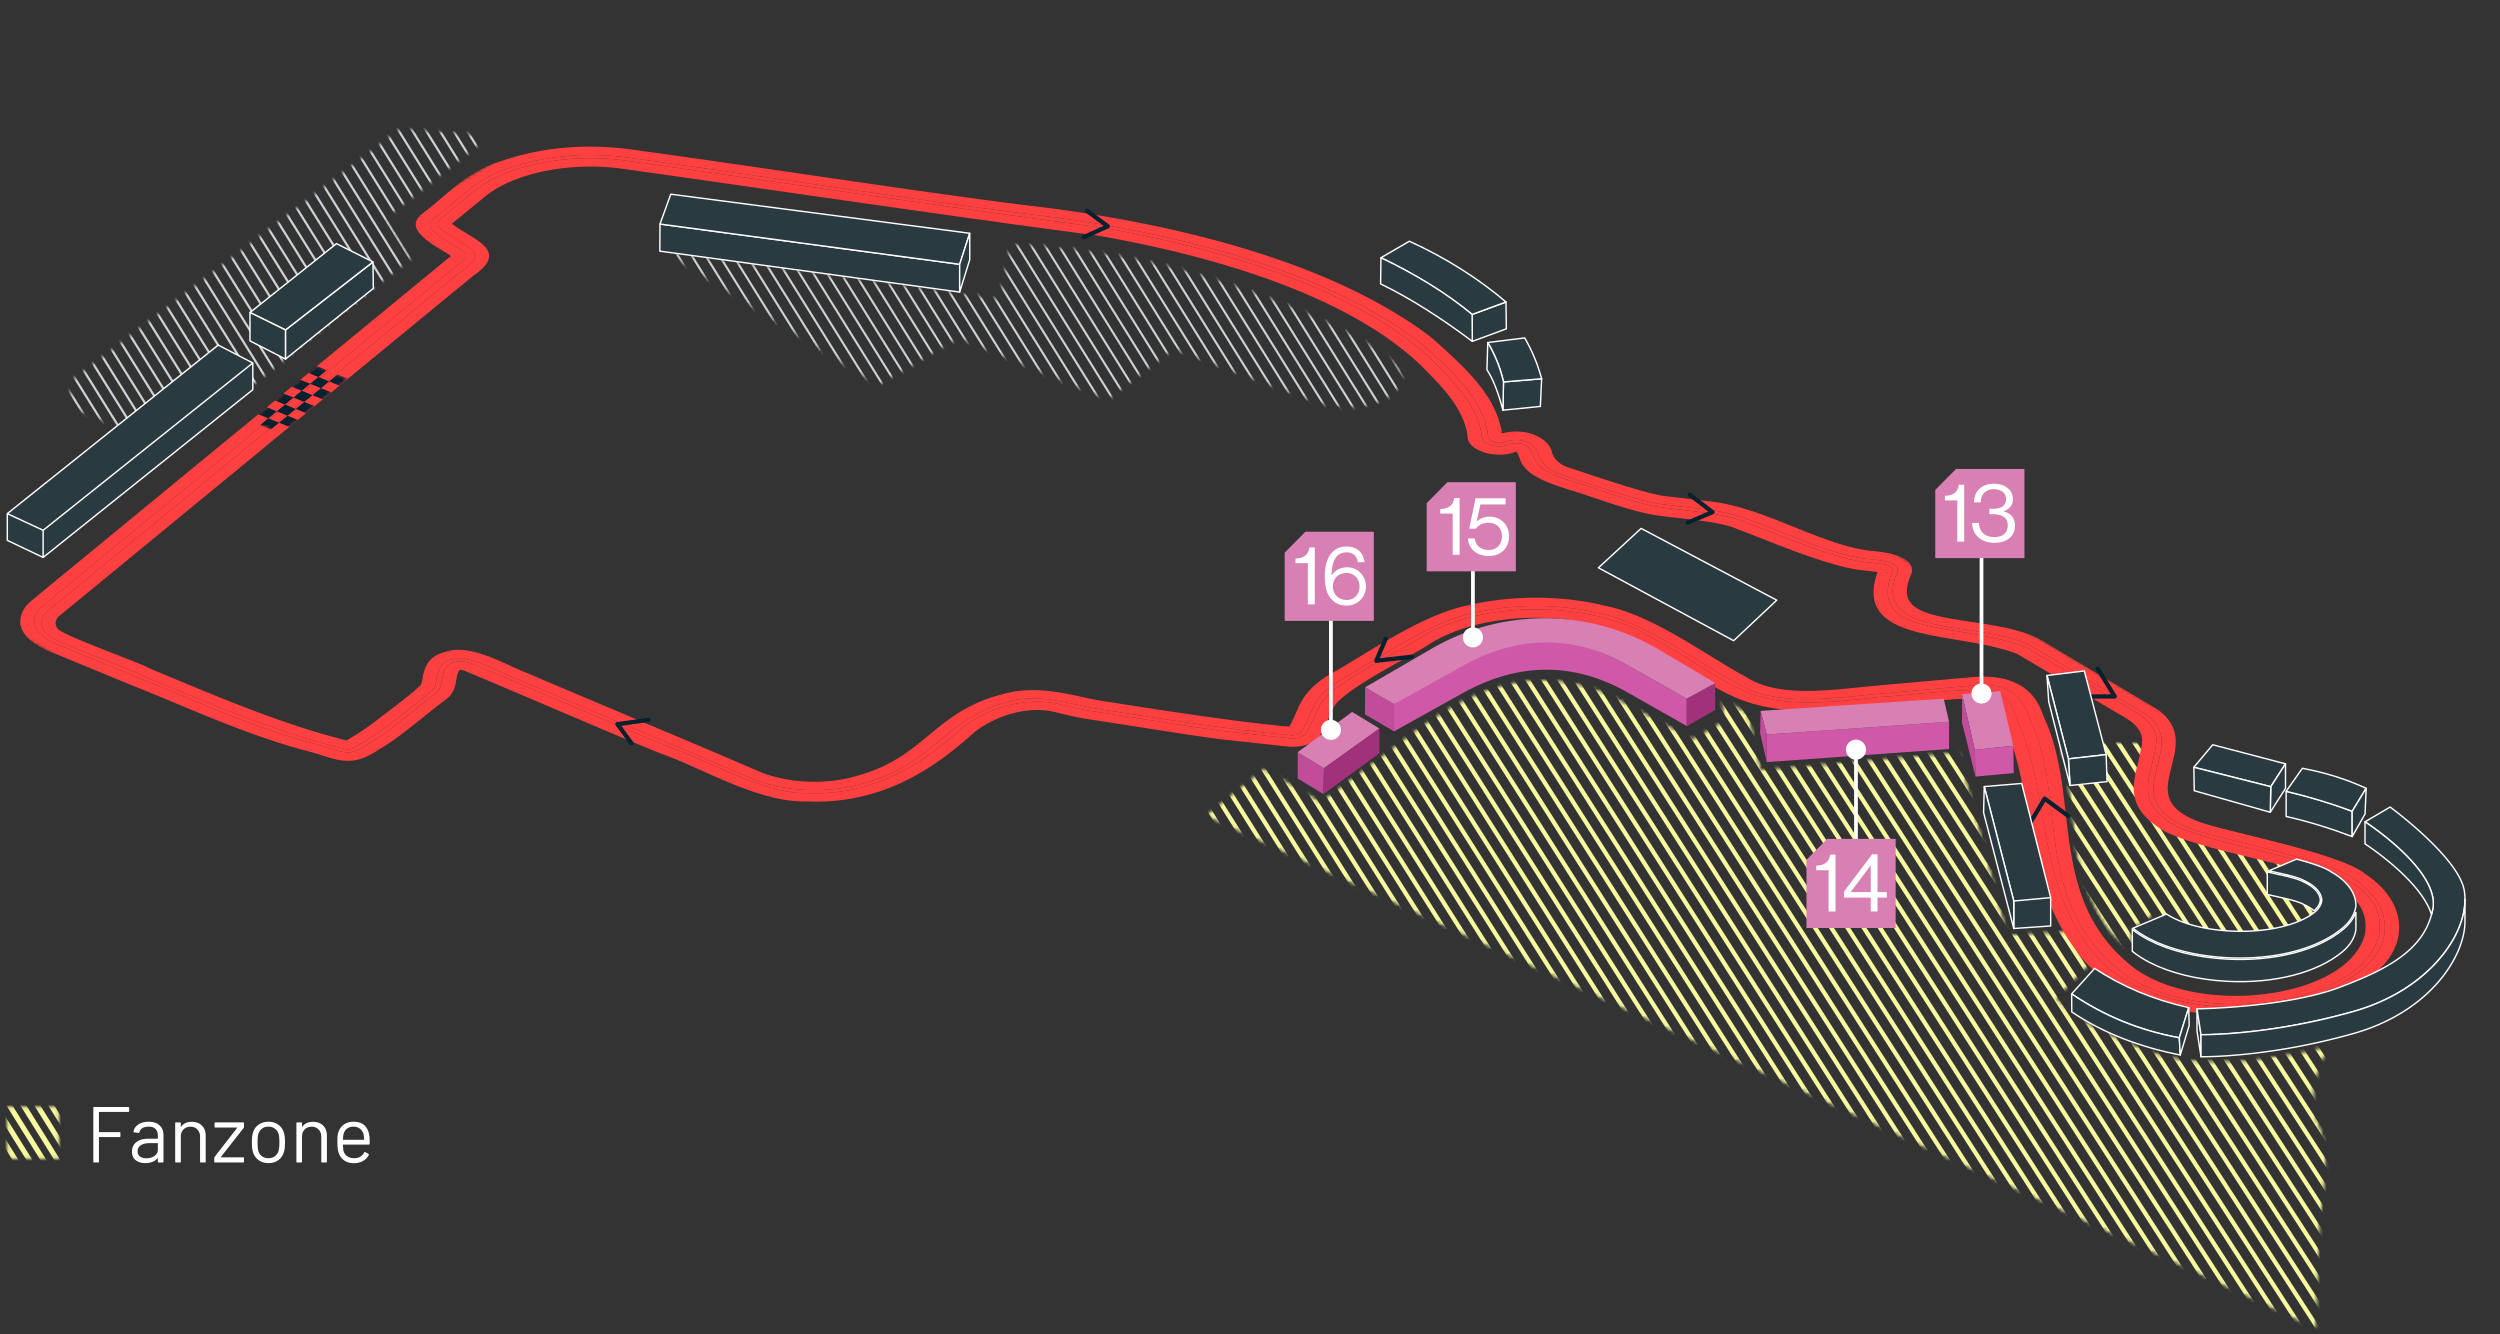 <svg xmlns="http://www.w3.org/2000/svg" width="757" height="404" fill="none"><rect width="100%" height="100%" fill="#333333" stroke="none"/><g clip-path="url(#a)"><mask id="b" width="341" height="197" x="365" y="206" maskUnits="userSpaceOnUse" style="mask-type:luminance"><path fill="#fff" stroke="#fff" stroke-width="1.3" d="M455.034 208.278c10.194-2.751 20.278-2.029 31.609 2.522l25.588 13.645.319.17.312-.179 9.226-5.32.329-.189-.004-.38-.058-5.778 6.407 3.835 3.714 16.708.124.557.567-.051 59.401-5.245 14.603 54.785.137.513.529-.031 18.047-1.076 5.75 9.337-9.5 9.657-.457.465.466.456.003.004.012.01.045.045.172.168.616.603c.512.5 1.197 1.169 1.892 1.845.695.677 1.4 1.363 1.952 1.894.276.266.514.494.694.664.164.155.312.293.382.348l.002.002c.53.411 1.661 1.098 3.17 1.932 1.524.843 3.472 1.857 5.662 2.926 4.378 2.136 9.745 4.5 14.653 6.152 7.759 2.611 14.604 2.976 22.707 2.778l6.509-.158.04-.001.039-.006 15.589-2.315.025-.004.025-.005 7.809-1.79a32.166 32.166 0 0 0-2.807 6.031c-1.483 4.318-2.402 10.133-.176 16.16l.226.584c1.745 4.325 2.382 9.054 2.024 13.742-.299 3.9-.723 7.983-1.071 11.093a453.138 453.138 0 0 1-.609 5.142l-.009.073-.003.018v.006h-.001l-.003.029-.001.03-1.157 30.543-33.487-15.725-.004-.002L366.35 246.864l16.413-13.245 16.82 9.812.371.216.345-.256 22.208-16.537.01-.007.008-.007c11.896-9.531 22.283-15.801 32.509-18.562Z"/></mask><g stroke="#F8F89E" stroke-miterlimit="10" stroke-width="1.3" mask="url(#b)"><path d="m328.953 239.89 189.595 304.407M332.413 237.709l190.046 304.897M335.877 235.528 526.37 540.919M339.338 233.343l190.943 305.884M342.802 231.162l191.39 306.374M346.263 228.977l191.836 306.868M349.723 226.796 542.01 534.157M353.188 224.615l192.733 307.85M356.648 222.43l193.184 308.344M360.112 220.249l193.631 308.838M363.573 218.064 557.65 527.395M367.033 215.883l194.528 309.821M370.498 213.698l194.974 310.314M373.958 211.516l195.425 310.809M377.422 209.335l195.872 311.298M380.883 207.15l196.322 311.792M384.343 204.969 581.112 517.25M387.808 202.784l197.215 312.779M391.268 200.603l197.666 313.269M394.729 198.422 592.846 512.18M398.193 196.237l198.563 314.252M401.653 194.056l199.01 314.745M405.118 191.871 604.574 507.11M408.578 189.69l199.907 315.728M412.039 187.505l200.358 316.222M415.503 185.324 616.308 502.04M418.963 183.143l201.256 317.205M422.428 180.958l201.697 317.699M425.888 178.777l202.149 318.188M429.349 176.591l202.599 318.687M432.813 174.41l203.046 319.176M436.273 172.23 639.77 491.895M439.738 170.045l203.938 320.159M443.198 167.864l204.39 320.652M446.659 165.678l204.84 321.147M450.123 163.497 655.41 485.133M453.583 161.312l205.738 322.13M457.048 159.131l206.184 322.623M460.508 156.95l206.631 323.113M463.969 154.765 671.05 478.371M467.433 152.584 674.961 476.68M470.894 150.399l207.978 324.593M474.358 148.218l208.425 325.083M477.818 146.037 686.694 471.61M481.279 143.852l209.322 326.066M484.743 141.671l209.769 326.56M488.204 139.485l210.219 327.054M491.668 137.305l210.667 327.543M495.128 135.12l211.117 328.037M498.589 132.938l211.563 328.531M502.053 130.757l212.01 329.021M505.514 128.572l212.46 329.514M508.979 126.391l212.907 330.004M512.438 124.207l213.358 330.501M515.899 122.025l213.809 330.991M519.363 119.844l214.251 331.48M522.824 117.659l214.701 331.974M526.289 115.478l215.148 332.468M529.749 113.293l215.598 332.961M533.209 111.112l216.05 333.451M536.674 108.927l216.492 333.944M540.134 106.746l216.942 334.438M543.594 104.565l217.394 334.928M547.059 102.379l217.84 335.422M550.519 100.199 768.81 436.11M553.983 98.013l218.738 336.409M557.444 95.832 776.628 432.73M560.904 93.65l219.635 337.388M564.369 91.466 784.45 429.347M567.829 89.285l220.532 338.376M571.294 87.1 792.272 425.97M574.754 84.92l221.425 339.357M578.214 82.734 800.09 422.586M581.679 80.553l222.322 340.345M585.139 78.372l222.773 340.835M588.604 76.187l223.219 341.329M592.064 74.006l223.67 341.818"/></g><mask id="c" width="86" height="65" x="623" y="224" maskUnits="userSpaceOnUse" style="mask-type:luminance"><path fill="#fff" stroke="#fff" stroke-width="1.3" d="M648.204 225.629c-.028 1.36-.228 2.72-.492 4.102-.297 1.556-.698 3.245-.975 4.854-.565 3.274-.678 7.007 1.153 10.024v.001c1.428 2.353 3.815 3.886 6.092 5.108 9.682 5.201 21.634 7.639 32.428 9.462l.174.086c.163.082.396.202.69.356.587.307 1.411.743 2.392 1.266a2153.86 2153.86 0 0 1 7.124 3.823c2.576 1.387 5.142 2.774 7.065 3.813l2.322 1.256.606.328 1.201 6.508-6.736 4.363-.031.011-.295.102a398.19 398.19 0 0 1-4.359 1.497c-1.226.413-2.486.831-3.51 1.155-.512.162-.962.3-1.317.401-.37.106-.599.162-.693.175l-.01.001-11.306 1.779-15.2-2.245-12.086-7.574-.357-.223-.349.234-6.676 4.456-.289.193v5.839c-.482-.439-1.086-.997-1.72-1.596-1.447-1.368-3.018-2.907-3.681-3.677l-.256-.305c-1.296-1.595-2.82-4.156-3.699-5.906-1.044-2.08-2.603-5.586-3.359-7.761l-.012-.034-.015-.033c-.977-2.053-1.702-4.96-2.229-7.848-.524-2.875-.842-5.678-1.021-7.494-.69-6.966-1.777-16.761-4.041-26.497 7.697-.011 15.776.003 23.467 0Z"/></mask><g stroke="#F8F89E" stroke-miterlimit="10" stroke-width="1.3" mask="url(#c)"><path d="m422.428 180.958 201.697 317.699M425.888 178.777l202.149 318.188M429.349 176.592l202.599 318.686M432.813 174.411l203.046 319.176M436.273 172.23 639.77 491.895M439.738 170.045l203.938 320.159M443.198 167.864l204.39 320.652M446.659 165.678l204.84 321.147M450.123 163.497 655.41 485.133M453.583 161.312l205.738 322.13M457.048 159.131l206.184 322.623M460.508 156.95l206.631 323.113M463.969 154.765 671.05 478.372M467.433 152.584 674.961 476.68M470.894 150.399l207.978 324.594M474.358 148.218l208.425 325.084M477.818 146.037 686.694 471.61M481.279 143.852l209.322 326.066M484.743 141.671l209.769 326.56M488.204 139.485l210.219 327.054M491.668 137.305l210.666 327.543M495.128 135.12l211.117 328.037M498.589 132.939l211.563 328.53M502.053 130.758l212.01 329.02M505.514 128.572l212.46 329.514M508.979 126.391l212.907 330.004M512.438 124.207l213.358 330.501M515.899 122.025l213.809 330.991M519.363 119.844l214.251 331.481M522.824 117.659l214.701 331.974M526.288 115.478l215.148 332.468M529.749 113.293l215.598 332.961M533.209 111.112l216.05 333.451M536.673 108.927l216.492 333.944M540.134 106.746l216.942 334.438M543.594 104.565l217.394 334.928M547.059 102.379l217.84 335.422M550.519 100.199 768.81 436.11M553.983 98.013l218.738 336.409M557.444 95.832 776.628 432.73M560.904 93.651l219.635 337.388M564.369 91.466 784.45 429.348M567.829 89.286 788.361 427.66M571.293 87.1l220.979 338.87M574.754 84.92l221.425 339.357M578.214 82.734 800.09 422.586M581.679 80.553l222.322 340.346M585.139 78.372l222.773 340.836M588.604 76.187l223.219 341.329M592.064 74.006l223.67 341.818"/></g><mask id="d" width="224" height="51" x="201" y="73" maskUnits="userSpaceOnUse" style="mask-type:luminance"><path fill="#fff" stroke="#fff" stroke-width=".429" d="M306.354 74.188a170.87 170.87 0 0 1 4.216.219c2.884.185 7.018.511 12.014 1.075 9.993 1.127 23.436 3.204 37.239 7.004 13.809 3.8 27.341 8.76 38.427 13.731 11.094 4.974 19.714 9.948 23.721 13.767 1.972 1.88 2.519 3.893 1.995 5.75-.529 1.872-2.161 3.638-4.659 4.972-4.992 2.667-13.348 3.554-22.728.143-9.424-3.428-19.693-7.273-27.605-10.262a3643.613 3643.613 0 0 1-9.702-3.679l-2.775-1.06-.737-.282-.19-.073-.049-.019a.141.141 0 0 1-.011-.005l-.003-.001h-.001l-.112-.043-.096.073-19.897 15.307-45.047-18.675-.099-.041-.093.054-24.346 14.316-63.719-39.938 100.539 14.287.199.028.041-.198 3.358-16.455.12.005Z"/></mask><g stroke="#CDD3D6" stroke-miterlimit="10" stroke-width=".64" mask="url(#d)"><path d="m199.23 67.704 140.597 225.739M201.81 65.123l140.597 225.74M204.39 62.544l140.597 225.739M206.966 59.963l140.602 225.739M209.546 57.383l140.602 225.739M212.126 54.803l140.602 225.739M214.707 52.222l140.601 225.74M217.287 49.642l140.602 225.74M219.867 47.062 360.469 272.8M222.447 44.482 363.049 270.22M225.028 41.902l140.597 225.739M227.608 39.321l140.597 225.74M230.188 36.741l140.597 225.74M232.768 34.16 373.365 259.9M235.348 31.581 375.945 257.32M237.929 29l140.597 225.74M240.509 26.42l140.597 225.74M243.089 23.84l140.597 225.74M245.669 21.264 386.266 247M248.25 18.684 388.847 244.42M250.83 16.104 391.427 241.84M253.41 13.524l140.597 225.735M255.99 10.944l140.597 225.735M258.57 8.363l140.597 225.735M261.15 5.783l140.598 225.735M263.73 3.203l140.598 225.735M266.311.623l140.597 225.735M268.891-1.958l140.597 225.735M271.471-4.537l140.597 225.735M274.051-7.118l140.597 225.736M276.631-9.698l140.597 225.735M279.212-12.278 419.809 213.46M281.792-14.858 422.389 210.88M284.372-17.439l140.597 225.74M286.952-20.019l140.597 225.74M289.528-22.599l140.602 225.74M292.108-25.179 432.71 200.56M294.688-27.76 435.29 197.98M297.269-30.34 437.87 195.4M299.849-32.92l140.602 225.74M302.429-35.5 443.031 190.24M305.009-38.08l140.602 225.739M307.589-40.66l140.597 225.739M310.17-43.24l140.597 225.739M312.75-45.82l140.597 225.738M315.33-48.401l140.597 225.739M317.911-50.981l140.597 225.739M320.491-53.561l140.597 225.739M323.071-56.141l140.597 225.739"/></g><mask id="e" width="128" height="98" x="21" y="39" maskUnits="userSpaceOnUse" style="mask-type:luminance"><path fill="#fff" d="m148.47 41.094-31.319 24.723L124.58 78.2 52.004 136.2 21 123.195l.677-8.082L121.02 39l27.45 2.094Z"/></mask><g stroke="#CDD3D6" stroke-miterlimit="10" stroke-width=".672" mask="url(#e)"><path d="M-49.532 5.216 69.075 195.65M-46.985 2.67 71.622 193.099M-44.439.119 74.172 190.553M-41.888-2.427 76.719 188.006M-39.342-4.973 79.27 185.456M-36.79-7.524 81.815 182.909M-34.244-10.07 84.363 180.357M-31.698-12.622 86.913 177.812M-29.147-15.168 89.46 175.266M-26.6-17.714 92.01 172.715M-24.05-20.265 94.556 170.168M-21.503-22.811 97.103 167.618M-18.957-25.363l118.61 190.434M-16.407-27.909 102.2 162.525M-13.86-30.46 104.75 159.974M-11.31-33.006l118.608 190.434M-8.763-35.552l118.607 190.429M-6.216-38.103 112.395 152.33M-3.666-40.65l118.607 190.434M-1.12-43.2l118.612 190.433M1.431-45.747l118.607 190.434M3.978-48.293l118.611 190.429M6.524-50.844 125.135 139.59M9.074-53.39l118.607 190.433M11.621-55.94l118.611 190.433M14.172-58.487 132.78 131.946M16.718-61.033 135.33 129.396M19.269-63.584l118.607 190.433M21.816-66.13l118.607 190.433M24.362-68.681l118.611 190.433M26.913-71.228l118.606 190.434M29.459-73.774 148.07 116.655M32.01-76.325l118.607 190.433M34.556-78.871l118.607 190.433M37.102-81.422 155.714 109.01M39.654-83.969 158.26 106.465M42.2-86.515 160.81 103.914M44.75-89.066l118.607 190.434M47.297-91.612 165.904 98.822M49.843-94.163 168.455 96.27M52.394-96.71 171 93.725M54.94-99.256l118.612 190.43"/></g><mask id="f" width="799" height="472" x="-44" y="-17" maskUnits="userSpaceOnUse" style="mask-type:luminance"><path fill="#fff" d="M-44 162.72 261.541-16.902l493.277 291.356-305.537 179.618L-44 162.72Z"/></mask><g fill="#FF4040" mask="url(#f)"><path d="M575.995 186.685c3.937 2.327 10.2 3.37 17.434 4.576 6.784 1.134 13.799 2.301 20.019 4.753l1.37.541-.099.176a653956.93 653956.93 0 0 0 32.023 18.915c4.16 2.456 6.423 5.732 6.195 9.016-.223 2.383-.781 4.628-1.318 6.8-1.743 7.003-3.121 12.554 6.719 18.362.116.069.236.138.356.206 6.328 2.894 14.64 4.903 23.437 7.028 9.797 2.366 19.92 4.813 27.291 8.642.623.322 1.22.653 1.786.988 7.247 4.28 10.252 9.647 9.179 16.357l-.009.056c-1.202 4.967-4.885 9.466-10.664 13.008-5.34 3.276-12.313 5.68-20.165 6.946-8.217 1.327-16.808 1.336-24.844.03-7.222-1.176-13.666-3.387-18.847-6.448a37.204 37.204 0 0 1-2.838-1.855l-.043-.03c-17.735-13.605-19.779-31.254-21.758-48.319-1.189-10.261-2.314-19.955-6.573-28.868l-.038-.094c-1.353-3.954-3.238-6.646-5.947-8.243-2.571-1.52-5.885-2.056-10.183-1.76-1.103.099-29.88 2.644-29.88 2.644-1.482.138-2.976.292-4.564.451-12.777 1.301-27.223 2.769-37.711-3.426a22.885 22.885 0 0 1-.7-.425 110.146 110.146 0 0 1-4.28-2.417c-1.967-1.159-4.057-2.447-6.213-3.769a474.69 474.69 0 0 0-7.307-4.431c-7.607-4.495-15.859-8.835-22.835-10.205l-.167-.038c-12.318-3.1-26.584-3.143-39.137-.116l-.116.026c-9.518 1.919-21.461 9.191-31.065 15.034-3.229 1.967-6.286 3.825-8.861 5.234-3.705 2.185-6.414 4.898-7.823 7.843l-.987 2.065c-2.353 5.457-3.108 6.466-4.924 6.702-.468.06-.945.034-1.378-.069-16.186-1.288-45.323-5.911-59.388-8.148l-.107-.017a207.784 207.784 0 0 1-4.551-.945c-7.273-1.563-14.15-3.039-21.118-.957l-.133.034c-9.346 2.348-14.756 6.818-20.479 11.549-5.791 4.787-11.776 9.737-22.23 12.772-10.99 3.585-25.175 3.07-35.315-1.292-10.497-4.551-25.025-10.677-39.077-16.598-11.733-4.945-22.822-9.621-31.379-13.296-1.18-.408-2.7-1.107-4.452-1.919-4.13-1.906-11.81-5.448-15-4.229l-.227.091-.258.051c-3.319.657-4.031 3.057-4.628 6.131-.12.635-.236 1.236-.399 1.794l-.026.082c-.541 1.361-4.255 4.345-11.373 9.741-1.571 1.189-2.923 2.22-3.409 2.64l-.085.069a88.75 88.75 0 0 1-9.802 6.354c-.781.446-1.88.55-2.859.27-18.783-4.529-38.355-12.69-55.622-19.894l-5.732-2.387-.18-.073-.155-.099-.06-.034c-1.082-.64-5.534-2.37-9.835-4.044-8.205-3.194-14.254-5.603-17.182-7.329-.79-.468-1.356-.884-1.665-1.253-1.902-2.151-1.606-4.723.772-6.723 9.793-7.99 38.506-31.603 66.274-54.438 25.446-20.925 49.479-40.69 59.117-48.569l.107-.081c6.393-4.392 3.693-6.032-1.691-9.295-1.485-.901-3.164-1.919-4.718-3.078-1.365-.923-1.464-2.288-.236-3.267l9.887-8.097c9.689-8.011 28.622-11.9 46.044-9.462 15.486 2.163 32.031 4.538 49.556 7.053 32.409 4.654 65.922 9.458 94.961 13.258l.163.025c22.453 4.015 42.228 9.351 58.769 15.864 8.63 3.396 16.344 7.105 23.11 11.098 8.531 5.035 15.55 10.535 20.99 16.442 5.177 5.221 11.192 12.227 11.81 20.157.112.614.61 1.189 1.387 1.648a6.687 6.687 0 0 0 1.657.675c1.696.455 3.512.382 4.847-.189l.125-.052.137-.043c1.803-.558 3.194-.391 4.044-.15.451.129.837.292 1.168.489 1.417.837 1.885 2.211 2.245 3.272.056.163.108.313.159.446l.013.035c.519 1.541 1.837 2.786 3.623 3.842 2.714 1.606 6.513 2.778 10.231 3.932 1.541.477 3.134.975 4.602 1.486.589.197 1.263.425 1.971.665 5.452 1.846 13.691 4.633 19.053 5.178l.146.017c1.64.236 3.576.455 5.628.683 6.646.747 14.172 1.588 18.933 3.743 1.821.666 4.087 1.559 6.702 2.589 8.831 3.478 22.174 8.728 29.395 9.394v.013c.627.055 2.018.223 5.538.648l.073.008c.657.095 1.228.288 1.666.546.76.446 1.129 1.09.91 1.743l-.008.025c-2.709 7.118-1.151 11.047 3.039 13.52m-2.49-15.748c-1.807-1.069-5.478-1.481-8.174-1.7l-.154-.017c-8.076-1.009-16.34-4.34-24.343-7.556-8.032-3.233-16.335-6.577-24.02-7.376l-1.777-.184v-.026l-11.845-1.404c-4.779-.502-15.602-4.014-26.292-7.573a355.063 355.063 0 0 0-3.941-1.301 13.868 13.868 0 0 1-2.975-1.301c-2.005-1.185-3.477-2.816-4.173-4.705l-.043-.168c-.18-1.309-1.112-2.52-2.511-3.344a7.767 7.767 0 0 0-1.636-.717c-1.816-.549-3.834-.472-5.839.236l-.069.026c-1.528.494-2.7.258-3.262.073a3.369 3.369 0 0 1-.696-.309c-1.168-.687-1.279-1.846-1.369-2.804-.022-.193-.048-.459-.078-.562l-.051-.09-.026-.129c-2.116-10.089-10.857-17.915-20.126-26.197-3.645-2.795-7.634-5.474-11.957-8.028-11.703-6.912-25.858-12.922-42.27-17.941-19.758-6.04-42.305-10.523-67.008-13.322l-.047-.009c-19.753-2.502-44.478-6.113-68.391-9.603-18.452-2.692-35.882-5.238-50.698-7.234-12.519-1.662-24.922-.511-35.856 3.327l-.181.056c-6.521 1.82-12.051 6.551-16.928 10.724-1.897 1.623-3.692 3.151-5.461 4.456-3.018 2.258.473 4.701 5.732 7.895 1.176.713 2.292 1.391 3.155 2.027.022.013.043.026.065.034 2.138 1.262-.382 3.057-1.615 3.937-.249.18-.583.416-.717.532l-.055.108-.198.163c-7.466 6.143-23.84 19.59-42.472 34.895-31.422 25.806-70.528 57.923-82.249 67.6-1.502 1.249-2.365 2.748-2.503 4.336v.03c-.309 2.546 1.812 4.577 4.324 6.058 1.562.923 3.28 1.636 4.649 2.129l1.125.404-.009.051c4.255 1.761 20.68 8.544 21.337 8.814 4.766 1.876 9.535 3.868 14.15 5.792 11.803 4.92 24.004 10.011 37.304 13.691 2.464.584 4.465 1.228 6.23 1.79 5.237 1.679 7.006 2.245 12.209-1.468l.116-.086.142-.069c3.014-1.515 8.565-5.963 13.025-9.539 2.615-2.095 4.877-3.907 6.466-5.023 1.022-.82 1.665-1.743 1.863-2.662l.026-.103.047-.099c.159-.309.262-.974.365-1.614.326-2.069.695-4.422 3.473-5.298.992-.318 2.679-.537 5.045.202l.21.077c4.413 1.79 14.124 5.929 24.411 10.312 13.905 5.925 29.657 12.639 36.071 15.151 3.43 1.172 7.389 2.954 11.587 4.838 9.166 4.118 20.573 9.235 29.37 9.007h.266c21.251 1.014 36.35-10.037 47.131-19.778l.073-.056c6.882-5.512 18.829-9.788 30.013-6.925l.464.112c2.911.717 5.912 1.451 8.784 1.842l.047.008c1.365.202 4.448.687 8.346 1.297 10.844 1.7 28.987 4.542 32.259 4.829l-.009.026c.623.043 1.554.142 3.057.305l16.19 1.747c2.155.284 4.546-.601 5.126-1.88l.317-.717h.03c.846-1.734 3.006-6.161 3.289-6.732 1.464-4.598 13.154-11.14 22.561-16.404 3.498-1.958 6.521-3.649 8.238-4.821l.073-.047c8.732-5.371 21.457-8.441 34.916-8.424 13.211.022 25.759 3.01 34.565 8.213.193.116.386.228.575.348a210.683 210.683 0 0 1 5.877 3.353c3.122 1.842 5.869 3.563 8.402 5.147 2.147 1.344 4.122 2.581 6.015 3.697 11.682 6.899 20.281 9.359 48.114 5.791l.257-.034h.266c.752.017 4.714-.339 8.213-.661 12.279-1.116 21.921-1.919 25.008-1.224 1.464.331 2.632.799 3.572 1.353 2.79 1.648 3.567 4.052 4.126 5.791.167.515.326 1.009.51 1.404 4.272 9.333 6.045 19.435 7.758 29.202 2.34 13.331 4.757 27.116 13.567 39.051l.043.069c2.563 4.095 6.512 7.697 11.479 10.634 7.784 4.598 18.066 7.56 29.469 8.251 17.993 1.095 34.448-3.748 44.009-12.948 8.243-7.917 6.41-19.019-4.263-25.828l-.172-.124c-.33-.271-.738-.55-1.21-.833-5.865-3.465-22.243-7.522-33.363-10.278-4.963-1.232-9.251-2.292-12.025-3.13-2.958-.927-5.422-1.974-7.41-3.146-2.988-1.765-4.898-3.817-5.804-6.204-1.301-3.443-.352-7.157.566-10.75 1.413-5.517 2.744-10.729-3.206-15.194l-35.17-20.95c-4.946-2.632-12.154-3.718-19.122-4.77-7.075-1.065-13.824-2.082-18.147-4.637a11.758 11.758 0 0 1-2.349-1.79c-2.67-2.688-2.923-6.285-.772-11.003.253-.876.051-1.563-.614-2.104a3.72 3.72 0 0 0-.43-.296"/><path d="M572.955 188.458c4.761 2.812 11.84 3.992 19.328 5.242 6.397 1.069 13.008 2.172 18.624 4.353l.206.125 15.987 9.444 16.383 9.677c.069.039.138.082.206.121 3.332 1.966 5.131 4.555 4.959 7.113-.211 2.25-.756 4.439-1.284 6.556-1.76 7.105-3.439 13.803 7.951 20.534l.477.279.176.09c6.804 3.13 15.829 5.307 24.552 7.419 10.579 2.559 20.839 5.036 27.64 9.054 5.705 3.37 8.977 7.827 7.955 14.314-1.077 4.43-4.366 8.436-9.509 11.591-4.809 2.95-11.107 5.118-18.216 6.264-7.47 1.206-15.275 1.215-22.565.03-6.496-1.056-12.283-3.044-16.941-5.791a34.095 34.095 0 0 1-2.529-1.649c-16.928-12.995-18.92-30.245-20.852-46.929-1.15-9.921-2.339-20.182-6.706-29.335-.759-2.224-2.288-6.624-7.083-9.453-3.057-1.808-7.44-2.971-13.799-2.529v.021c-.399.013-.845.056-1.356.099l-28.649 2.537c-1.524.142-3.108.301-4.64.46-12.309 1.253-25.025 2.546-33.955-2.731a17.571 17.571 0 0 1-.627-.386l-.073-.047-.073-.039a103.43 103.43 0 0 1-4.182-2.361c-1.936-1.142-4.009-2.422-6.152-3.735-2.455-1.507-4.988-3.066-7.568-4.59-8.02-4.735-16.461-9.136-24.244-10.681-13.33-3.34-28.747-3.383-42.309-.125-10.476 2.134-22.788 9.626-32.689 15.649-3.202 1.949-6.225 3.791-8.728 5.156l-.051.03c-4.169 2.452-7.23 5.491-8.861 8.793-.172.219-.288.468-.404.721-.159.348-.365.824-.605 1.378-.515 1.198-1.614 3.744-2.357 4.894-16.014-1.339-44.306-5.826-58.108-8.019-1.43-.275-2.855-.58-4.353-.906-7.436-1.597-15.864-3.405-24.467-.855-10.415 2.628-16.417 7.586-22.217 12.382-5.491 4.538-11.175 9.23-20.693 11.991l-.095.03c-9.561 3.129-21.917 2.687-30.735-1.104-10.514-4.559-25.055-10.685-39.119-16.614-11.768-4.959-22.883-9.647-31.439-13.322l-.206-.077c-.915-.309-2.43-1.009-4.036-1.748-5.924-2.734-14.013-6.465-19.757-4.447-5.92 1.275-6.689 5.259-7.251 8.178-.112.58-.219 1.129-.352 1.606-.58 1.172-7.578 6.478-10.578 8.754-1.64 1.24-2.941 2.228-3.525 2.73a85.811 85.811 0 0 1-8.535 5.598c-18.057-4.46-37.059-12.385-53.858-19.392-1.893-.79-3.752-1.567-5.577-2.322-1.382-.803-4.778-2.138-10.496-4.362-4.998-1.945-13.769-5.358-16.56-7.007-.394-.232-.669-.433-.798-.584l-.03-.034c-1.18-1.327-1-2.864.464-4.096 9.78-7.981 38.497-31.597 66.265-54.433 25.403-20.886 49.393-40.617 59.057-48.521 3.98-2.748 5.379-5.083 4.4-7.337-.871-2.01-3.533-3.624-6.345-5.328-1.49-.906-3.035-1.842-4.461-2.907l-.094-.068c-.043-.03-.052-.073 0-.116l9.913-8.114c8.711-7.2 25.806-10.69 41.579-8.484 15.469 2.164 32.019 4.538 49.531 7.054 32.4 4.65 65.904 9.458 94.965 13.257 38.595 6.908 63.68 16.71 79.973 26.33 9.38 5.539 15.842 11.021 20.289 15.859l.035.035c4.941 4.98 10.681 11.639 11.244 19.036l.008.064c.198 1.219 1.151 2.357 2.636 3.233.824.485 1.812.893 2.924 1.193 3.061.82 6.405.679 8.99-.377.056-.018.098-.026.133-.035.455.344.841 1.473.992 1.915.06.18.12.348.171.494.717 2.116 2.469 3.76 4.757 5.113 3.186 1.88 7.41 3.19 11.33 4.405 1.562.485 3.039.944 4.443 1.434.618.206 1.284.433 1.988.669 6.032 2.044 14.288 4.834 20.388 5.474 1.73.249 3.697.468 5.775.7 5.898.661 13.248 1.49 17.177 3.297l.193.077c1.773.649 4.048 1.542 6.676 2.576 9.672 3.808 22.908 9.02 31.078 9.784.365.043 3.009.365 4.448.537-2.482 6.976-1.19 11.759 4.044 15.03.12.078.245.151.369.224m41.876 8.088-1.37-.541c-6.221-2.451-13.231-3.623-20.019-4.752-7.234-1.207-13.498-2.25-17.435-4.577-4.19-2.477-5.748-6.401-3.039-13.519l.008-.026c.224-.653-.15-1.297-.91-1.743-.438-.258-1.009-.455-1.665-.545l-.073-.009c-3.521-.425-4.907-.592-5.539-.648v-.013c-7.221-.665-20.564-5.92-29.395-9.393-2.61-1.031-4.881-1.919-6.702-2.589-4.761-2.155-12.287-3.001-18.932-3.744-2.048-.232-3.989-.451-5.629-.682l-.146-.018c-5.358-.545-13.601-3.331-19.053-5.177-.708-.241-1.382-.468-1.97-.666-1.469-.511-3.062-1.004-4.603-1.485-3.722-1.155-7.517-2.331-10.23-3.933-1.791-1.056-3.109-2.297-3.624-3.842l-.013-.034a14.012 14.012 0 0 1-.159-.447c-.36-1.056-.824-2.434-2.245-3.271a4.845 4.845 0 0 0-1.168-.49c-.85-.24-2.245-.408-4.044.151l-.137.042-.125.052c-1.335.575-3.155.644-4.847.189a6.687 6.687 0 0 1-1.657-.674c-.777-.46-1.275-1.035-1.387-1.649-.618-7.929-6.632-14.931-11.81-20.156-5.439-5.912-12.459-11.407-20.989-16.443-6.766-3.997-14.481-7.702-23.111-11.098-16.545-6.513-36.32-11.849-58.769-15.863l-.163-.026c-29.039-3.8-62.551-8.608-94.961-13.257-17.52-2.516-34.07-4.89-49.556-7.054-17.417-2.443-36.354 1.451-46.044 9.462l-9.887 8.097c-1.228.979-1.129 2.344.236 3.267 1.554 1.16 3.237 2.177 4.718 3.079 5.384 3.262 8.08 4.902 1.692 9.294l-.108.082c-9.638 7.882-33.671 27.644-59.117 48.568-27.768 22.836-56.48 46.448-66.273 54.438-2.379 2.001-2.675 4.572-.773 6.723.313.369.876.786 1.665 1.254 2.924 1.725 8.978 4.134 17.182 7.328 4.302 1.674 8.754 3.405 9.835 4.044.022.013.04.026.06.035l.155.098.18.073c1.868.777 3.779 1.576 5.732 2.387 17.267 7.204 36.84 15.366 55.622 19.895.979.275 2.078.176 2.859-.271 3.242-1.79 6.809-4.108 9.802-6.354l.086-.068c.48-.421 1.837-1.447 3.408-2.64 7.114-5.397 10.828-8.381 11.373-9.742l.026-.081c.163-.558.279-1.159.399-1.795.597-3.074 1.309-5.474 4.628-6.13l.258-.052.227-.09c3.19-1.224 10.871 2.322 15.001 4.229 1.751.811 3.275 1.511 4.452 1.919 8.56 3.675 19.645 8.35 31.378 13.296 14.052 5.92 28.58 12.046 39.077 16.597 10.145 4.362 24.325 4.877 35.316 1.292 10.453-3.039 16.442-7.985 22.23-12.772 5.727-4.731 11.132-9.2 20.478-11.549l.133-.034c6.968-2.082 13.846-.605 21.118.957 1.49.322 3.035.653 4.551.945l.107.017c14.065 2.233 43.203 6.861 59.388 8.149.433.103.91.128 1.378.068 1.816-.236 2.572-1.245 4.924-6.701l.988-2.065c1.408-2.945 4.117-5.659 7.822-7.844 2.576-1.412 5.628-3.267 8.861-5.233 9.599-5.839 21.547-13.112 31.065-15.035l.116-.026c12.553-3.022 26.82-2.979 39.137.116l.167.039c6.977 1.369 15.228 5.71 22.836 10.205a493.038 493.038 0 0 1 7.307 4.43c2.159 1.327 4.245 2.61 6.212 3.77 1.511.893 2.945 1.708 4.28 2.417.232.146.464.287.7.425 10.492 6.195 24.935 4.726 37.711 3.426 1.589-.159 3.083-.314 4.564-.451 0 0 28.777-2.546 29.88-2.645 4.298-.296 7.612.241 10.184 1.76 2.709 1.602 4.598 4.289 5.946 8.243l.038.095c4.263 8.912 5.384 18.606 6.573 28.867 1.975 17.065 4.019 34.715 21.758 48.32l.043.03a37.5 37.5 0 0 0 2.838 1.854c5.182 3.061 11.626 5.272 18.847 6.449 8.037 1.309 16.627 1.301 24.844-.03 7.853-1.267 14.825-3.671 20.165-6.947 5.779-3.546 9.463-8.041 10.665-13.008l.008-.056c1.069-6.71-1.936-12.076-9.179-16.357a37.995 37.995 0 0 0-1.786-.987c-7.367-3.83-17.494-6.277-27.291-8.642-8.797-2.125-17.109-4.135-23.437-7.028l-.356-.206c-9.84-5.813-8.462-11.364-6.719-18.362.537-2.173 1.095-4.422 1.318-6.801.228-3.284-2.035-6.56-6.195-9.015l-.253-.151c-.292-.171-26.45-15.622-31.77-18.765l.099-.176m-99.76-42.455 1.777.184c7.68.799 15.988 4.143 24.02 7.376 8.003 3.22 16.267 6.547 24.343 7.556l.154.017c2.696.219 6.367.631 8.174 1.7.159.095.301.194.43.297.665.54.871 1.232.614 2.103-2.151 4.714-1.902 8.316.772 11.004.666.669 1.456 1.262 2.349 1.79 4.323 2.554 11.072 3.572 18.147 4.636 6.968 1.052 14.176 2.138 19.122 4.77l35.169 20.951c5.951 4.461 4.616 9.672 3.207 15.193-.923 3.594-1.871 7.307-.566 10.751.901 2.382 2.816 4.439 5.804 6.203 1.988 1.177 4.452 2.22 7.41 3.147 2.773.837 7.058 1.898 12.025 3.13 11.115 2.756 27.494 6.813 33.363 10.278.476.279.884.558 1.21.833l.172.124c10.673 6.805 12.506 17.911 4.263 25.828-9.565 9.204-26.017 14.043-44.009 12.948-11.403-.691-21.689-3.658-29.469-8.252-4.967-2.936-8.917-6.534-11.48-10.634l-.042-.068c-8.81-11.935-11.227-25.721-13.567-39.051-1.713-9.767-3.486-19.869-7.758-29.202-.18-.395-.339-.885-.511-1.404-.562-1.739-1.335-4.143-4.125-5.792-.94-.553-2.108-1.026-3.572-1.352-3.091-.691-12.73.107-25.008 1.224-3.495.322-7.462.678-8.213.665h-.266l-.258.026c-27.832 3.567-36.431 1.107-48.113-5.792-1.893-1.116-3.864-2.352-6.015-3.696-2.533-1.584-5.281-3.302-8.402-5.148a215.863 215.863 0 0 0-5.877-3.353c-.189-.116-.382-.231-.575-.347-8.806-5.204-21.355-8.192-34.565-8.213-13.459-.017-26.184 3.052-34.916 8.423l-.073.047c-1.717 1.172-4.74 2.859-8.239 4.821-9.406 5.264-21.096 11.807-22.56 16.405-.279.571-2.439 4.993-3.289 6.723h-.03l-.318.721c-.579 1.284-2.97 2.164-5.126 1.88l-16.189-1.747c-1.503-.163-2.434-.262-3.057-.305l.009-.025c-3.267-.292-21.415-3.134-32.259-4.83-3.903-.614-6.981-1.095-8.346-1.297l-.047-.008c-2.868-.391-5.873-1.125-8.784-1.842l-.464-.112c-11.184-2.863-23.131 1.413-30.013 6.925l-.073.056c-10.781 9.741-25.88 20.796-47.131 19.783h-.266c-8.792.223-20.199-4.894-29.37-9.011-4.194-1.885-8.157-3.663-11.587-4.839-6.418-2.516-22.17-9.226-36.071-15.151-10.287-4.383-19.998-8.521-24.411-10.312l-.211-.077c-2.365-.738-4.048-.519-5.044-.202-2.778.88-3.151 3.229-3.473 5.298-.103.644-.206 1.305-.365 1.614l-.047.099-.026.103c-.198.919-.842 1.842-1.863 2.662-1.589 1.112-3.851 2.928-6.466 5.023-4.46 3.576-10.012 8.024-13.025 9.539l-.142.069-.116.086c-5.203 3.713-6.968 3.147-12.21 1.468-1.764-.562-3.765-1.206-6.23-1.79-13.3-3.679-25.505-8.771-37.303-13.691-4.615-1.923-9.384-3.916-14.15-5.792-.657-.27-17.082-7.053-21.337-8.814l.009-.051-1.125-.404c-1.37-.493-3.083-1.206-4.65-2.129-2.511-1.481-4.632-3.512-4.323-6.058v-.03c.133-1.588 1-3.091 2.503-4.336 11.725-9.677 50.831-41.794 82.249-67.6 18.632-15.305 35.006-28.751 42.472-34.895l.198-.163.055-.108c.133-.115.468-.356.717-.532 1.232-.88 3.748-2.674 1.615-3.937-.022-.013-.043-.026-.065-.034-.863-.631-1.979-1.31-3.155-2.026-5.259-3.199-8.75-5.637-5.732-7.896 1.769-1.3 3.564-2.833 5.461-4.456 4.877-4.173 10.411-8.904 16.928-10.724l.181-.056c10.934-3.838 23.337-4.989 35.856-3.327 14.816 1.996 32.246 4.542 50.698 7.234 23.909 3.49 48.638 7.096 68.39 9.604l.048.008c24.703 2.795 47.246 7.277 67.008 13.322 16.412 5.019 30.567 11.029 42.27 17.941 4.323 2.554 8.316 5.233 11.957 8.028 9.269 8.282 18.009 16.108 20.126 26.197l.026.129.051.09c.026.103.056.369.078.563.09.957.201 2.116 1.369 2.803.198.116.429.223.696.309.562.185 1.734.421 3.262-.073l.069-.026c2.005-.708 4.023-.785 5.839-.236a7.35 7.35 0 0 1 1.635.717c1.396.824 2.332 2.035 2.512 3.345l.043.167c.7 1.889 2.168 3.52 4.173 4.705.893.528 1.889.966 2.975 1.301.949.305 2.34.769 3.941 1.301 10.686 3.559 21.513 7.071 26.292 7.573l11.844 1.404v.026m61.483 15.056c-2.666-1.576-6.968-2.125-10.561-2.421-7.221-.919-15.108-4.092-22.733-7.161-8.41-3.383-17.108-6.887-25.703-7.78v.009c-.197-.03-.382-.056-.532-.073l-13.013-1.541-.056-.009c-4.422-.455-18.28-5.066-24.939-7.285a405.329 405.329 0 0 0-4.035-1.331 9.078 9.078 0 0 1-1.958-.859c-1.399-.828-2.443-1.992-2.975-3.366-.292-1.889-1.649-3.615-3.722-4.838a12.52 12.52 0 0 0-2.731-1.185c-2.799-.85-5.899-.867-8.831-.064-.034-.224-.056-.447-.073-.602-.038-.407-.073-.747-.197-1.043-2.276-10.647-11.287-18.701-20.831-27.227l-.086-.073c-3.773-2.898-7.903-5.667-12.377-8.312-12.016-7.096-26.532-13.266-43.335-18.404-20.126-6.153-43.056-10.716-68.159-13.558-19.684-2.499-44.365-6.1-68.235-9.583-18.474-2.696-35.921-5.242-50.784-7.247-13.588-1.803-27.043-.562-38.913 3.59-7.514 2.125-13.361 7.126-18.526 11.54-1.85 1.58-3.601 3.078-5.284 4.314-5.582 4.178 1.403 8.423 6.027 11.231.979.593 1.906 1.16 2.623 1.657-.326.305-.931.734-1.258.97-.571.408-1.013.726-1.279 1.052-7.53 6.191-23.814 19.573-42.34 34.784-31.421 25.81-70.523 57.928-82.256 67.609-1.975 1.635-3.109 3.593-3.285 5.658-.347 2.919 1.589 5.676 5.543 8.011 1.532.906 3.366 1.747 5.49 2.512.241.107.524.219.847.352l21.397 8.839.038.017c4.727 1.859 9.48 3.843 14.078 5.758 11.973 4.993 24.35 10.157 38.02 13.94l.116.03c2.258.532 4.156 1.142 5.83 1.678 6.234 1.997 10.428 2.975 17.443-1.992 3.396-1.756 8.788-6.07 13.545-9.887 2.486-1.992 4.834-3.877 6.337-4.924l.081-.06c1.447-1.147 2.37-2.452 2.688-3.778.245-.533.352-1.215.477-2.001.128-.829.476-3.035 1.223-3.314.004 0 .266-.022.919.171 4.422 1.795 14.039 5.895 24.218 10.231 13.978 5.959 29.816 12.708 36.268 15.232l.112.039c3.207 1.095 7.088 2.838 11.192 4.679 10.184 4.573 21.719 9.75 32.032 9.531 23.406 1.065 39.488-10.595 50.891-20.895 5.882-4.692 15.825-8.388 24.853-6.074l.494.12c3.061.751 6.229 1.528 9.445 1.97 1.352.202 4.413.683 8.281 1.288 14.735 2.306 29.391 4.585 32.684 4.886.816.086 18.148 1.958 19.028 2.052 4.43.562 8.972-1.09 10.14-3.696h-.009a4.69 4.69 0 0 0 .155-.297l3.495-7.161.051-.128c1.121-3.783 13.275-10.583 21.316-15.087 3.559-1.987 6.633-3.709 8.492-4.971 7.925-4.864 19.508-7.642 31.782-7.625 12.072.017 23.518 2.735 31.525 7.466.184.112.369.219.554.335l.043.026.047.025a208.513 208.513 0 0 1 5.808 3.315c3.083 1.82 5.805 3.524 8.312 5.091 2.147 1.344 4.143 2.594 6.088 3.74 12.167 7.187 22.097 10.312 51.874 6.517 1.258-.022 3.963-.262 8.698-.696 6.152-.558 20.552-1.871 22.818-1.361.846.189 1.529.455 2.095.79 1.645.971 2.276 2.516 2.903 4.452.18.567.352 1.104.579 1.593 4.182 9.132 5.938 19.131 7.634 28.799 2.369 13.515 4.821 27.48 13.875 39.767 2.786 4.44 7.067 8.342 12.459 11.523 8.466 5.002 19.667 8.23 32.078 8.982 19.676 1.197 37.656-4.092 48.097-14.138 4.473-4.302 6.465-9.578 5.611-14.863-.859-5.28-4.516-10.23-10.308-13.948a13.148 13.148 0 0 0-1.554-1.056c-6.521-3.851-22.071-7.707-34.783-10.854-4.882-1.21-9.102-2.258-11.695-3.039-2.64-.829-4.714-1.726-6.332-2.679-6.796-4.014-5.5-9.089-4.04-14.79 1.49-5.834 3.031-11.866-4.169-17.203l-.073-.056-35.376-21.075-.043-.026-.042-.021c-5.74-3.074-13.498-4.242-21.003-5.375-6.474-.975-12.647-1.906-16.194-4.001a8.057 8.057 0 0 1-1.64-1.245c-2.069-2.083-2.163-5.062-.304-9.115l.038-.107c.49-1.593.035-2.971-1.356-4.096a7.263 7.263 0 0 0-.863-.597"/></g><mask id="g" width="31" height="22" x="75" y="110" maskUnits="userSpaceOnUse" style="mask-type:luminance"><path fill="#fff" d="m75.59 127.435 20.23-16.675 9.574 3.907-20.225 16.675-9.578-3.907Z"/></mask><g fill="#03212F" mask="url(#g)"><path d="m98.971 112.044-3.15-1.284-2.568 2.117 3.155 1.284 2.563-2.117ZM105.394 114.667l-3.155-1.288-2.568 2.112 3.16 1.288 2.563-2.112Z"/><path d="m99.671 115.491-3.263-1.331-2.49 2.056 3.263 1.331 2.49-2.056Z"/><path d="m93.919 116.216-3.156-1.288-2.567 2.117 3.155 1.284 2.568-2.113ZM100.341 118.835l-3.16-1.288-2.563 2.117 3.156 1.288 2.567-2.117Z"/><path d="m94.618 119.664-3.267-1.336-2.49 2.057 3.263 1.331 2.494-2.052ZM88.861 120.385l-3.156-1.288-2.567 2.116 3.156 1.284 2.567-2.112ZM95.283 123.004l-3.16-1.288-2.563 2.117 3.156 1.288 2.567-2.117Z"/><path d="m89.56 123.832-3.266-1.335-2.49 2.056 3.267 1.331 2.49-2.052ZM83.803 124.554l-3.155-1.288-2.563 2.117 3.151 1.283 2.567-2.112ZM90.226 127.173l-3.155-1.288-2.568 2.117 3.156 1.288 2.567-2.117ZM84.503 128.001l-3.267-1.335-2.49 2.057 3.267 1.331 2.49-2.053Z"/></g><path fill="#03212F" d="M328.132 72.487a.653.653 0 0 1-.588-.378.65.65 0 0 1 .318-.855l6.307-2.872-5.436-4.022a.641.641 0 0 1-.133-.902.64.64 0 0 1 .902-.133L335.813 68a.644.644 0 0 1-.116 1.103l-7.303 3.323a.649.649 0 0 1-.266.06h.004ZM511.039 158.887a.641.641 0 0 1-.593-.395.65.65 0 0 1 .344-.846l6.491-2.739-5.959-4.551a.643.643 0 0 1 .781-1.022l6.839 5.225a.642.642 0 0 1-.137 1.103l-7.513 3.169a.652.652 0 0 1-.249.051l-.004.005ZM191.189 225.671a.641.641 0 0 1-.52-.262l-4.207-5.74a.641.641 0 0 1 .429-1.017l9.428-1.318a.645.645 0 0 1 .176 1.275l-8.359 1.167 3.572 4.873a.649.649 0 0 1-.137.902.634.634 0 0 1-.382.124v-.004ZM416.743 200.72a.643.643 0 0 1-.592-.898l2.855-6.667a.648.648 0 0 1 .846-.339.649.649 0 0 1 .339.846l-2.417 5.649 9.647-1.09a.644.644 0 0 1 .146 1.279l-10.746 1.22h-.078ZM629.99 211.538a.643.643 0 1 1 0-1.288l9.187-.009-4.508-7.401a.642.642 0 0 1 .215-.884.641.641 0 0 1 .884.214l5.105 8.381a.643.643 0 0 1-.55.978l-10.333.009ZM614.573 250.103a.644.644 0 0 1-.554-.974l4.538-7.633a.648.648 0 0 1 .936-.189l7.2 5.289a.645.645 0 0 1-.765 1.039l-6.628-4.869-4.173 7.024a.643.643 0 0 1-.554.313Z"/><path fill="#2A3A41" stroke="#fff" stroke-linecap="round" stroke-linejoin="round" stroke-width=".429" d="m199.848 67.84 90.741 12.193v8.41l-90.797-12.398.056-8.204Z"/><path fill="#2A3A41" stroke="#fff" stroke-linecap="round" stroke-linejoin="round" stroke-width=".429" d="m203.107 58.804-3.259 9.037 90.741 12.193 3.048-9.394-90.53-11.836Z"/><path fill="#2A3A41" stroke="#fff" stroke-linecap="round" stroke-linejoin="round" stroke-width=".429" d="m293.637 78.625-3.048 9.819v-8.41l3.048-9.394v7.985ZM445.817 103.363l10.308-3.8-.112-8.123-10.256 3.77.06 8.153Z"/><path fill="#2A3A41" stroke="#fff" stroke-linecap="round" stroke-linejoin="round" stroke-width=".429" d="M456.013 91.44c-8.346-7.087-18.031-13.27-29.258-18.4l-8.599 4.997c10.488 5.053 19.658 10.793 27.601 17.169l10.256-3.765Z"/><path fill="#2A3A41" stroke="#fff" stroke-linecap="round" stroke-linejoin="round" stroke-width=".429" d="M445.817 103.363c-9.351-7.002-18.62-12.966-27.777-17.405l.116-7.916c10.437 5.01 19.774 10.655 27.601 17.168l.06 8.153ZM455.078 124.201l.184-8.552 11.549-.966-.399 8.385-11.334 1.133Z"/><path fill="#2A3A41" stroke="#fff" stroke-linecap="round" stroke-linejoin="round" stroke-width=".429" d="M466.811 114.684a51.657 51.657 0 0 0-5.126-12.356l-11.188 1.387c2.262 3.872 3.851 7.852 4.765 11.935l11.549-.966Z"/><path fill="#2A3A41" stroke="#fff" stroke-linecap="round" stroke-linejoin="round" stroke-width=".429" d="M455.077 124.202c-1.318-5.088-2.893-9.291-4.829-12.244l.249-8.243c2.266 3.889 3.855 7.865 4.765 11.935l-.185 8.556v-.004ZM664.297 232.33l5.714-6.818 22.041 5.779-4.46 6.92-23.295-5.881Z"/><path fill="#2A3A41" stroke="#fff" stroke-linecap="round" stroke-linejoin="round" stroke-width=".429" d="m687.433 245.948.158-7.736 4.461-6.921v7.41l-4.619 7.247Z"/><path fill="#2A3A41" stroke="#fff" stroke-linecap="round" stroke-linejoin="round" stroke-width=".429" d="m664.421 239.431 23.012 6.517.159-7.737-23.295-5.881.124 7.101ZM692.245 239.603v7.629c6.663 1.489 13.326 3.541 19.993 6.087v-7.655c-6.1-2.404-12.823-4.383-19.993-6.061Z"/><path fill="#2A3A41" stroke="#fff" stroke-linecap="round" stroke-linejoin="round" stroke-width=".429" d="m697.165 232.643-4.92 6.959c6.728 1.61 13.399 3.581 19.993 6.062l4.233-6.963c-5.838-2.696-12.244-4.748-19.306-6.058Z"/><path fill="#2A3A41" stroke="#fff" stroke-linecap="round" stroke-linejoin="round" stroke-width=".429" d="m712.234 253.319 3.911-6.861.327-7.757-4.238 6.963v7.655ZM631.136 203.153l6.603 25.343-11.428 1.292-6.487-25.244 11.312-1.391Z"/><path fill="#2A3A41" stroke="#fff" stroke-linecap="round" stroke-linejoin="round" stroke-width=".429" d="m638.018 236.67-11.214 1.177-.493-8.059 11.428-1.292.279 8.174Z"/><path fill="#2A3A41" stroke="#fff" stroke-linecap="round" stroke-linejoin="round" stroke-width=".429" d="m620.347 212.444-.523-7.9 6.487 25.244.493 8.059-6.457-25.403Z"/><path fill="#C14D9A" d="M392.942 227.775v7.951l7.797 4.735.159-7.852-7.956-4.834Z"/><path fill="#D880B3" d="m409.411 215.569-16.469 12.206 7.956 4.834 16.795-12.017-8.282-5.023Z"/><path fill="#A2317C" d="M417.693 228.097v-7.505l-16.795 12.017-.159 7.852 16.954-12.364Z"/><path fill="#C14D9A" d="m413.356 208.12 8.763 5.083v8.252l-8.814-5.148.051-8.187Z"/><path fill="#A2317C" d="M510.721 219.936v-8.372l8.634-4.736v8.149l-8.634 4.959Z"/><path fill="#D058A8" d="m510.721 211.564-17.988-10.196c-16.538-9.377-35.234-10.192-51.84-.936l-18.774 12.772v8.251l20.706-11.535c16.606-9.252 33.37-9.673 49.908-.301l17.988 10.196v-8.251Z"/><path fill="#D880B3" d="m519.355 206.828-16.988-10.085a67.984 67.984 0 0 0-68.854-.326l-20.157 11.708 8.763 5.083 20.706-11.536c16.606-9.252 33.371-9.673 49.908-.301l17.988 10.197 8.634-4.736v-.004Z"/><path fill="#D058A8" d="M534.965 222.412v8.354l55.214-3.967v-8.251l-55.214 3.864Z"/><path fill="#D880B3" d="m533.11 215.255 1.855 7.157 55.215-3.864-1.628-6.99-55.442 3.697Z"/><path fill="#C14D9A" d="m532.969 221.987.141-6.732 1.855 7.157v8.355l-1.996-8.78Z"/><path fill="#D880B3" d="m594.107 210.186 3.881 16.867 11.639-1.24-3.945-16.525-11.575.898Z"/><path fill="#D058A8" d="m598.16 235.15-.172-8.097 11.639-1.241.12 8.256-11.587 1.082Z"/><path fill="#C14D9A" d="M594.107 210.185v8.608l4.053 16.357-.172-8.097-3.881-16.868Z"/><path fill="#2A3A41" stroke="#fff" stroke-linecap="round" stroke-linejoin="round" stroke-width=".429" d="m600.835 238.177 8.934 34.651 11.171-1.031-8.762-34.568-11.343.948ZM620.94 280.384v-8.586l-11.171 1.03v8.32l11.171-.764Z"/><path fill="#2A3A41" stroke="#fff" stroke-linecap="round" stroke-linejoin="round" stroke-width=".429" d="m600.629 246.043 9.14 35.105v-8.32l-8.934-34.65-.206 7.865ZM634.266 293.22c8.166 5.436 17.602 9.463 28.477 11.888l-2.851 9.128c-11.978-2.177-22.814-6.663-32.598-13.284l6.972-7.736v.004Z"/><path fill="#2A3A41" stroke="#fff" stroke-linecap="round" stroke-linejoin="round" stroke-width=".429" d="m627.337 306.408-.043-5.452c9.535 6.504 20.32 11.059 32.598 13.283l.292 5.216c-12.081-2.383-23.149-6.521-32.847-13.047Z"/><path fill="#2A3A41" stroke="#fff" stroke-linecap="round" stroke-linejoin="round" stroke-width=".429" d="m662.743 305.112.141 5.401-2.7 8.943-.292-5.216 2.851-9.128ZM666.469 313.304v6.676l-1.223-7.827v-6.672l1.223 7.823Z"/><path fill="#2A3A41" stroke="#fff" stroke-linecap="round" stroke-linejoin="round" stroke-width=".429" d="M746.391 272.342a20.4 20.4 0 0 1-.314 3.516c-1.743 10.27-12.609 24.51-33.422 30.409a184.635 184.635 0 0 1-7.47 1.953c-22.363 5.375-38.716 5.083-38.716 5.083l-1.223-7.822s26.557-.343 42.876-6.405c15.532-5.766 25.286-11.605 28.141-22.153a23.27 23.27 0 0 0 .378-1.627c1.589-8.118-8.844-17.662-15.421-22.775-2.928-2.276-5.096-3.671-5.096-3.671l7.599-4.478s20.641 15.134 22.432 25.171c.154.872.236 1.812.236 2.799Z"/><path fill="#2A3A41" stroke="#fff" stroke-linecap="round" stroke-linejoin="round" stroke-width=".429" d="M746.391 272.342v6.676c0 10.424-10.437 27.322-33.736 33.925-26.094 7.393-46.186 7.036-46.186 7.036v-6.676s16.353.292 38.716-5.083a184.635 184.635 0 0 0 7.47-1.953c20.813-5.899 31.68-20.139 33.423-30.409.214-1.227.313-2.404.313-3.516ZM736.641 275.296a23.27 23.27 0 0 1-.378 1.627c-3.258-10.518-20.139-21.397-20.139-21.397v-6.676s2.168 1.396 5.096 3.671c6.577 5.113 17.01 14.657 15.421 22.775Z"/><path fill="#2A3A41" stroke="#fff" stroke-width=".429" d="M713.368 281.427c-.292 2.414-1.685 4.762-4.101 6.781-7.568 6.332-20.634 9.685-34.965 8.931-9.039-.479-17.187-2.526-23.337-5.686-1.989-1.02-3.768-2.164-5.3-3.403v-6.601c1.495 1.177 3.207 2.262 5.104 3.238h.001c6.215 3.194 14.424 5.247 23.51 5.729 14.39.757 27.58-2.6 35.262-9.031 1.878-1.568 3.174-3.351 3.826-5.231v5.273Z"/><path fill="#2A3A41" stroke="#fff" stroke-width=".429" d="M695.394 260.139c3.649.972 6.807 1.97 8.893 2.964l.405.2c.427.225.797.443 1.109.659l.008.006.01.005c4.193 2.344 6.8 5.447 7.411 8.714.1.533.144 1.061.137 1.588-.292 2.414-1.684 4.763-4.1 6.781-7.568 6.336-20.634 9.686-34.965 8.932-9.039-.48-17.186-2.523-23.336-5.683-1.903-.98-3.613-2.066-5.099-3.243l10.173-4.288c.927.611 1.979 1.18 3.136 1.699l.521.228c4.004 1.69 9.209 2.818 14.981 3.175l1.162.061c9.567.413 18.365-1.352 23.709-4.771l.507-.336c.285-.197.548-.399.792-.6l.001-.001c1.238-1.04 1.988-2.217 2.17-3.456l.002-.015v-.013a4.2 4.2 0 0 0-.104-.977v-.001l-.046-.186c-.526-1.914-2.406-3.66-5.235-4.959a7.217 7.217 0 0 0-.781-.384l-.002-.001c-1.28-.537-3.228-1.073-5.498-1.593l-.991-.222-3.342-.743 8.372-3.54Z"/><path fill="#2A3A41" stroke="#fff" stroke-width=".429" d="M690.271 264.842h.001c2.692.588 4.992 1.194 6.415 1.791v-.001c.296.126.544.247.752.37l.009.006.01.003c2.786 1.28 4.523 2.951 4.999 4.683l.042.168c.064.289.095.576.092.861-.159 1.058-.788 2.101-1.883 3.06-.828-.69-1.856-1.331-3.067-1.889a8.326 8.326 0 0 0-.786-.38h-.001c-1.459-.618-3.799-1.231-6.49-1.815h.001l-3.829-.855v-6.834l3.735.832Z"/><path fill="#2A3A41" stroke="#fff" stroke-linejoin="round" stroke-width=".43" d="m112.937 79.316.108 8.003-26.605 21.41v-8.823l26.497-20.59Z"/><path fill="#2A3A41" stroke="#fff" stroke-linejoin="round" stroke-width=".43" d="M112.937 79.317 86.44 99.907l-10.746-5.28 26.18-20.857 11.063 5.547Z"/><path fill="#2A3A41" stroke="#fff" stroke-linejoin="round" stroke-width=".43" d="M86.44 99.907v8.823l-10.746-5.504v-8.6l10.746 5.281ZM76.548 109.906v8.088l-63.491 50.793v-8.213l63.491-50.668ZM76.548 109.905l-63.492 50.668-10.844-5.044 63.86-51.042 10.476 5.418ZM13.056 160.574v8.212l-10.844-5.164v-8.093l10.845 5.045Z"/><path fill="#fff" d="M600 206.969a3.031 3.031 0 1 0 0 6.062 3.031 3.031 0 0 0 0-6.062ZM600 151h-.568v59h1.136v-59H600Z"/><path fill="#D880B3" d="M613 169h-27v-20.645l6.282-6.355H613v27Z"/><path fill="#fff" d="M592.662 164v-12.475h-3.75v-1.4c2.1-.05 3.9-.825 4.225-3.35h1.625V164h-2.1Zm11.318.375c-3.775 0-6.75-2.125-6.825-6.025h2.075c.075 2.75 1.85 4.275 4.675 4.275 2.375 0 4.05-1.175 4.05-3.6 0-2.175-1.625-3.325-4.5-3.325h-1.075v-1.625h1.05c2.675 0 4.025-1.125 4.025-2.95 0-1.875-1.675-3-3.725-3-2.475 0-3.95 1.6-3.95 3.975h-2.05c.025-3.375 2.3-5.625 6.075-5.625 3.175 0 5.7 1.725 5.7 4.7 0 1.925-1.175 3.05-2.825 3.6v.075c2.4.625 3.45 2.15 3.45 4.375 0 3.275-2.675 5.15-6.15 5.15ZM446 189.969a3.031 3.031 0 1 0 0 6.062 3.031 3.031 0 0 0 0-6.062ZM446 151h-.568v42h1.136v-42H446Z"/><path fill="#D880B3" d="M459 173h-27v-20.645l6.282-6.355H459v27Z"/><path fill="#fff" d="M439.87 168v-12.475h-3.75v-1.4c2.1-.05 3.9-.825 4.225-3.35h1.625V168h-2.1Zm10.917.375c-3.55 0-6.15-2.15-6.3-5.325h2.075c.275 2.125 1.775 3.475 4.2 3.475 2.45 0 4.025-1.65 4.025-4.15 0-2.575-1.775-4.075-4.025-4.075-1.85 0-3.125.75-3.85 1.775h-2.025l1.9-9.2h9.125v1.875h-7.65l-1.125 5.15h.05c.975-.925 2.275-1.45 3.925-1.45 3.05 0 5.825 2.175 5.825 5.975 0 3.65-2.6 5.95-6.15 5.95ZM403 217.969a3.031 3.031 0 1 0 0 6.062 3.031 3.031 0 0 0 0-6.062ZM403 179h-.568v42h1.136v-42H403Z"/><path fill="#D880B3" d="M416 188h-27v-20.645l6.282-6.355H416v27Z"/><path fill="#fff" d="M396.016 183v-12.475h-3.75v-1.4c2.1-.05 3.9-.825 4.225-3.35h1.625V183h-2.1Zm11.842.375c-1.875 0-3.25-.575-4.275-1.525-1.825-1.65-2.425-4-2.425-7.525 0-5.325 2.275-8.85 6.625-8.85 3.425 0 5.125 2.275 5.4 4.75h-2.075c-.15-1.625-1.3-2.975-3.275-2.975-3.35 0-4.55 2.7-4.625 6.9h.05c1.1-1.525 2.65-2.375 4.7-2.375 3.15 0 5.625 2.6 5.65 5.75.025 3.2-2.55 5.85-5.75 5.85Zm-.05-1.7c2.225 0 3.85-1.65 3.85-4.075 0-2.425-1.7-4.1-3.925-4.1-2.45 0-4.15 1.625-4.15 4.075 0 2.425 1.825 4.1 4.225 4.1ZM561.99 230.031a3.031 3.031 0 1 0 0-6.062 3.031 3.031 0 0 0 0 6.062Zm0 38.969h.569v-42h-1.137v42h.568Z"/><path fill="#D880B3" d="M574 281h-27v-20.645l6.282-6.355H574v27Z"/><path fill="#fff" d="M553.699 276v-12.475h-3.75v-1.4c2.1-.05 3.9-.825 4.225-3.35h1.625V276h-2.1Zm12.767 0v-4.2h-8.075v-1.875l8.475-11.225h1.65v11.425h2.825v1.675h-2.825v4.2h-2.05Zm-6.05-5.95v.075h6.05V262.1h-.05l-6 7.95Z"/><path fill="#2A3A41" stroke="#fff" stroke-linecap="round" stroke-linejoin="round" stroke-width=".43" d="M538 181.734 524.944 194 484 171.928 496.926 160 538 181.734Z"/><mask id="h" width="16" height="16" x="2" y="335" maskUnits="userSpaceOnUse" style="mask-type:luminance"><path fill="#fff" stroke="#fff" stroke-width=".518" d="M17.741 335.259v15.482H2.26v-15.482H17.74Z"/></mask><g stroke="#F8F89E" stroke-miterlimit="10" stroke-width="1.554" mask="url(#h)"><path d="M-63.927 329.181 3.85 438.005M-61.135 326.891 6.642 435.715M-58.342 324.601 9.441 433.425M-55.544 322.311l67.777 108.824M-52.751 320.021l67.782 108.824M-49.953 317.731l67.777 108.823M-47.16 315.44l67.782 108.824M-44.362 313.15l67.777 108.824M-41.57 310.86l67.783 108.824M-38.772 308.57l67.777 108.824M-35.979 306.28l67.782 108.824M-33.181 303.99l67.777 108.824M-30.388 301.699l67.777 108.824M-27.59 299.409l67.777 108.824M-24.798 297.119 42.98 405.943M-22 294.829l67.777 108.824M-19.207 292.539 48.57 401.363M-16.414 290.249l67.782 108.824M-13.616 287.958 54.16 396.782M-10.824 285.668 56.96 394.492M-8.026 283.378l67.777 108.824M-5.233 281.088 62.55 389.912M-2.435 278.798l67.777 108.824M.358 276.508 68.14 385.332M3.156 274.218l67.777 108.823M5.948 271.927l67.783 108.824M8.746 269.637l67.777 108.824M11.54 267.347l67.776 108.824M14.337 265.057l67.777 108.824M17.13 262.767l67.777 108.824"/></g><path fill="#fff" d="M39.104 336.448c0 .16-.08.24-.24.24h-8.808c-.064 0-.096.032-.096.096v5.928c0 .064.032.096.096.096h6.168c.16 0 .24.08.24.24v1.008c0 .16-.08.24-.24.24h-6.168c-.064 0-.096.032-.096.096v7.368c0 .16-.08.24-.24.24h-1.224c-.16 0-.24-.08-.24-.24v-16.32c0-.16.08-.24.24-.24h10.368c.16 0 .24.08.24.24v1.008Zm5.883 3.216c1.44 0 2.552.368 3.336 1.104.784.736 1.176 1.712 1.176 2.928v8.064c0 .16-.08.24-.24.24h-1.224c-.16 0-.24-.08-.24-.24v-.984c0-.032-.016-.056-.048-.072-.016-.016-.04-.008-.072.024-.4.48-.92.848-1.56 1.104-.64.24-1.352.36-2.136.36-1.136 0-2.088-.288-2.856-.864-.768-.576-1.152-1.456-1.152-2.64 0-1.2.432-2.144 1.296-2.832.88-.704 2.096-1.056 3.648-1.056H47.7c.064 0 .096-.032.096-.096v-.912c0-.816-.232-1.456-.696-1.92-.448-.48-1.152-.72-2.112-.72-.768 0-1.392.152-1.872.456-.48.288-.776.696-.888 1.224-.048.16-.144.232-.288.216l-1.296-.168c-.176-.032-.248-.096-.216-.192.128-.896.608-1.624 1.44-2.184s1.872-.84 3.12-.84Zm-.672 11.064c.944 0 1.76-.232 2.448-.696.688-.48 1.032-1.12 1.032-1.92v-1.872c0-.064-.032-.096-.096-.096h-2.52c-1.056 0-1.904.216-2.544.648-.64.432-.96 1.032-.96 1.8 0 .704.24 1.24.72 1.608.496.352 1.136.528 1.92.528Zm13.77-11.04c1.28 0 2.296.376 3.048 1.128.768.752 1.152 1.76 1.152 3.024v7.92c0 .16-.08.24-.24.24h-1.224c-.16 0-.24-.08-.24-.24v-7.584c0-.88-.272-1.6-.816-2.16-.528-.56-1.216-.84-2.064-.84-.88 0-1.592.272-2.136.816-.544.544-.816 1.256-.816 2.136v7.632c0 .16-.08.24-.24.24h-1.224c-.16 0-.24-.08-.24-.24v-11.664c0-.16.08-.24.24-.24h1.224c.16 0 .24.08.24.24v1.032c0 .032.008.056.024.072.032.016.056.008.072-.024.704-.992 1.784-1.488 3.24-1.488ZM65.118 352c-.16 0-.24-.08-.24-.24v-1.152c0-.112.032-.208.097-.288l6.816-8.784c.032-.032.04-.056.023-.072-.015-.032-.04-.048-.071-.048h-6.528c-.16 0-.24-.08-.24-.24v-1.08c0-.16.08-.24.24-.24h8.423c.16 0 .24.08.24.24v1.152a.447.447 0 0 1-.096.288l-6.888 8.784c-.032.032-.04.064-.023.096.016.016.04.024.072.024h6.695c.16 0 .24.08.24.24v1.08c0 .16-.08.24-.24.24h-8.52Zm16.184.192c-1.152 0-2.144-.296-2.976-.888-.832-.592-1.408-1.408-1.728-2.448-.224-.736-.336-1.72-.336-2.952s.112-2.208.336-2.928c.304-1.024.872-1.832 1.704-2.424.832-.592 1.84-.888 3.024-.888 1.136 0 2.112.296 2.928.888.832.592 1.4 1.392 1.704 2.4.224.688.336 1.672.336 2.952 0 1.296-.112 2.28-.336 2.952-.304 1.04-.872 1.856-1.704 2.448-.816.592-1.8.888-2.952.888Zm0-1.488c.768 0 1.424-.208 1.968-.624.544-.432.912-1.008 1.104-1.728.144-.576.216-1.384.216-2.424 0-1.056-.064-1.864-.192-2.424-.192-.72-.568-1.288-1.128-1.704-.544-.432-1.208-.648-1.992-.648s-1.448.216-1.992.648c-.544.416-.912.984-1.104 1.704-.128.56-.192 1.368-.192 2.424 0 1.056.064 1.864.192 2.424.176.72.536 1.296 1.08 1.728.56.416 1.24.624 2.04.624Zm13.486-11.016c1.28 0 2.296.376 3.048 1.128.768.752 1.152 1.76 1.152 3.024v7.92c0 .16-.08.24-.24.24h-1.224c-.16 0-.24-.08-.24-.24v-7.584c0-.88-.272-1.6-.816-2.16-.528-.56-1.216-.84-2.064-.84-.88 0-1.592.272-2.136.816-.544.544-.816 1.256-.816 2.136v7.632c0 .16-.08.24-.24.24h-1.224c-.16 0-.24-.08-.24-.24v-11.664c0-.16.08-.24.24-.24h1.224c.16 0 .24.08.24.24v1.032c0 .032.008.056.024.072.032.016.056.008.072-.024.704-.992 1.784-1.488 3.24-1.488Zm17.046 4.2c.064.448.096 1.008.096 1.68v.768c0 .16-.08.24-.24.24h-7.752c-.064 0-.096.032-.096.096.032.88.08 1.448.144 1.704.176.72.552 1.288 1.128 1.704.576.416 1.312.624 2.208.624.672 0 1.264-.152 1.776-.456a3.137 3.137 0 0 0 1.2-1.296c.096-.144.208-.176.336-.096l.936.552c.128.08.16.192.096.336-.4.768-1 1.376-1.8 1.824-.8.432-1.72.648-2.76.648-1.136-.016-2.088-.288-2.856-.816-.768-.528-1.32-1.264-1.656-2.208-.288-.768-.432-1.872-.432-3.312 0-.672.008-1.216.024-1.632a5.76 5.76 0 0 1 .192-1.152c.272-1.04.816-1.872 1.632-2.496.832-.624 1.832-.936 3-.936 1.456 0 2.576.368 3.36 1.104.784.736 1.272 1.776 1.464 3.12Zm-4.824-2.736c-.784 0-1.44.208-1.968.624-.512.4-.848.944-1.008 1.632-.096.336-.16.88-.192 1.632 0 .064.032.096.096.096h6.216c.064 0 .096-.032.096-.096-.032-.72-.08-1.232-.144-1.536-.176-.72-.536-1.288-1.08-1.704-.528-.432-1.2-.648-2.016-.648Z"/></g><defs><clipPath id="a"><path fill="#fff" d="M0 0h757v404H0z"/></clipPath></defs></svg>